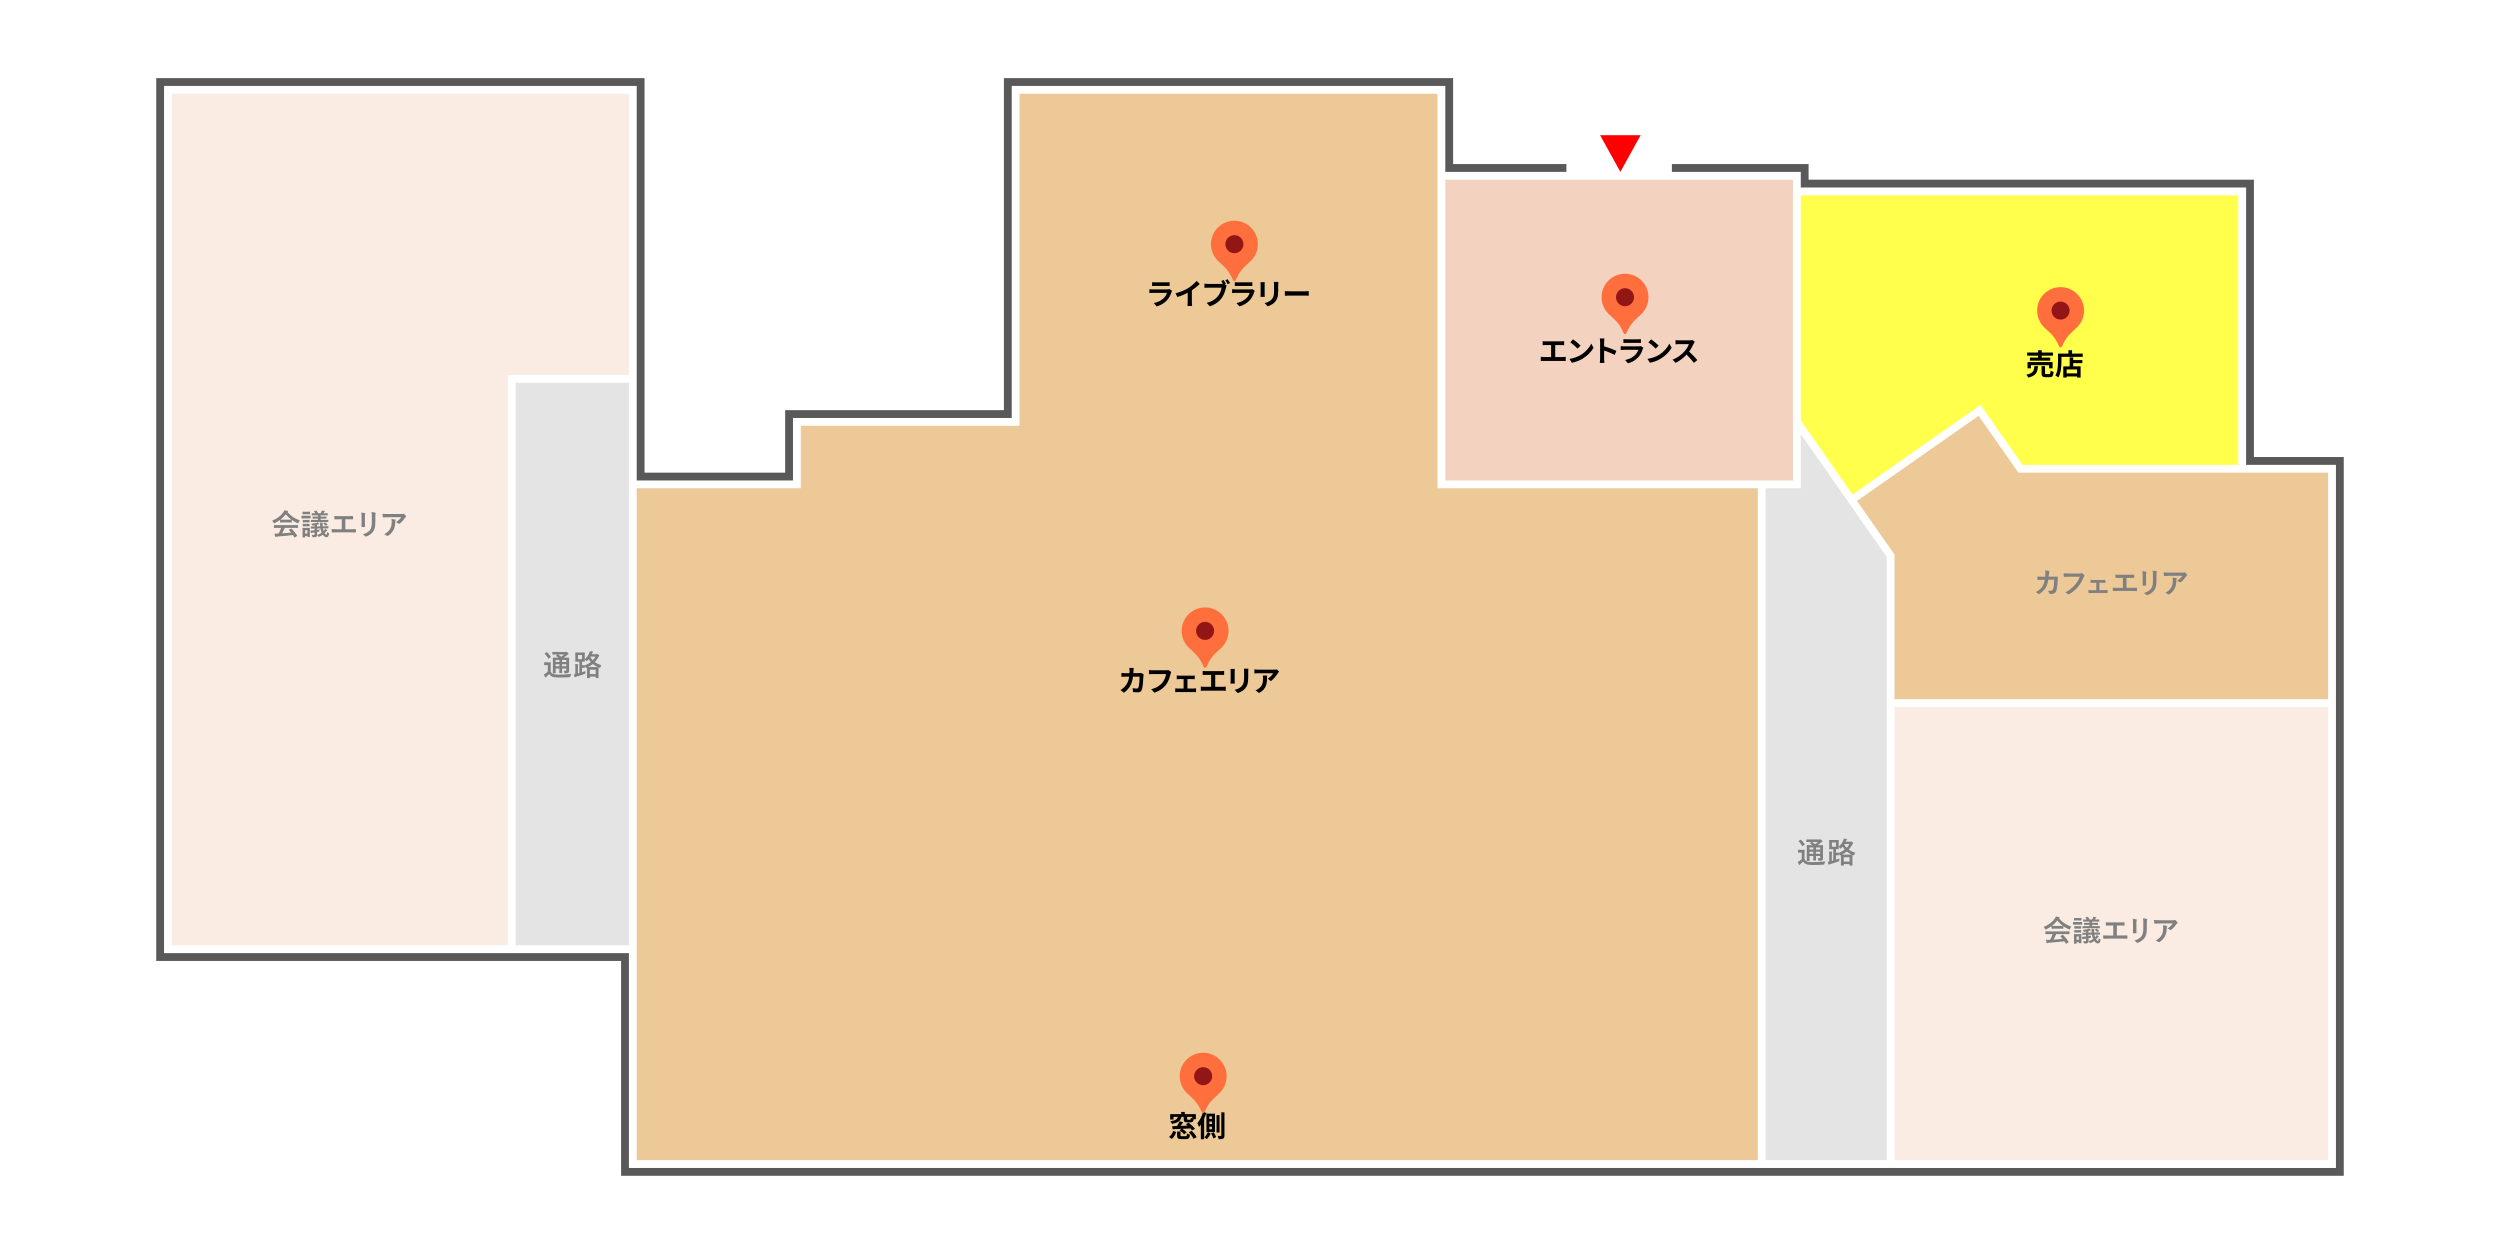 <?xml version="1.0" encoding="utf-8"?>
<svg xmlns="http://www.w3.org/2000/svg" xmlns:xlink="http://www.w3.org/1999/xlink" width="1280" height="642" viewBox="0 0 1280 642">

	<filter id="dropshadow">
		<feGaussianBlur in="SourceAlpha" stdDeviation="3"/>
		<feOffset dx="3" dy="3"/>
		<feComponentTransfer>
			<feFuncA slope="0.5" type="linear"/>
		</feComponentTransfer>
		<feMerge>
			<feMergeNode/>
			<feMergeNode in="SourceGraphic"/>
		</feMerge>
	</filter>

  <defs>
    <style>
      #shadow{filter:url(#dropshadow);}
      .cls-1, .cls-2 {
        fill: #e4b36a;
      }

      .cls-1, .cls-2, .cls-3, .cls-4, .cls-5, .cls-6, .cls-7, .cls-8, .cls-9, .cls-10, .cls-11, .cls-12 {
        stroke-width: 0px;
      }

      .cls-1, .cls-2, .cls-5, .cls-12 {
        opacity: .7;
      }

      .cls-1, .cls-4 {
        fill-rule: evenodd;
      }

      .cls-3 {
        fill: #931616;
      }

      .cls-4 {
        fill: #ff0;
      }

      .cls-4, .cls-11 {
        opacity: .702;
      }

      .cls-5 {
        fill: #eec1a4;
      }

      .cls-13 {
        fill: none;
        stroke: #595959;
        stroke-miterlimit: 8;
        stroke-width: 4px;
      }

      .cls-6 {
        fill: #000;
      }

      .cls-7 {
        fill: gray;
      }

      .cls-8 {
        fill: #ff6f3d;
      }

      .cls-9 {
        fill: red;
      }

      .cls-10 {
        fill: #fff;
      }

      .cls-11 {
        fill: #d9d9d9;
      }

      .cls-12 {
        fill: #f9e5d7;
      }
    </style>
    <symbol id="entrance" viewBox="0 0 18.765 20.741">
      <polygon class="cls-9" points="0 20.741 18.765 10.37 0 0 0 20.741"/>
    </symbol>
    <symbol id="point" viewBox="0 0 364 468">
      <g>
        <path class="cls-8" d="M182,0c100.516 0,182,81.484,182,182-0,50.258-20.371,95.758-53.307,128.693-34.648,35.084-77.642,59.795-113.206,139.744-5.138,11.551-6.779,17.562-15.487,17.562-8.708,0-10.349-6.011-15.487-17.562-35.564-79.949-78.558-104.661-113.206-139.744C20.371,277.758,0,232.258,0,182,0,81.484,81.484,0,182,0"/>
        <circle class="cls-3" cx="182" cy="182" r="70"/>
      </g>
    </symbol>
  </defs>
  <g id="backdrop">
    <rect class="cls-10" width="1280" height="642"/>
  </g>
  <g id="fill">
    <rect class="cls-12" x="970" y="362" width="222" height="232"/>
    <polygon class="cls-12" points="260 192 322 192 322 48 88 48 88 484 260 484 260 192"/>
    <polygon class="cls-2" points="522 48 736 48 736 250 900 250 900 594 326 594 326 250 410 250 410 218 522 218 522 48"/>
    <rect class="cls-5" x="740" y="92" width="178" height="154"/>
    <polygon class="cls-4" points="948.493 253.214 1014.023 207.329 1035.5 238 1146 238.006 1146 100 922 100 922 215.296 948.493 253.214"/>
    <polygon class="cls-1" points="970 358 1192 358 1192 242 1033.418 242 1013.041 212.899 950.785 256.49 970 283.932 970 358"/>
    <polygon class="cls-11" points="922 222.247 922 250 904 250 904 594 966 594 966 285.153 922 222.247"/>
    <rect class="cls-11" x="264" y="196" width="58" height="287.965"/>
  </g>
  <g id="line">
    <polyline class="cls-13" points="802 86 742 86 742 42 516 42 516 212 404 212 404 244 328 244 328 42 82 42 82 490 320 490 320 600 1198 600 1198 236 1152 236 1152 94 924 94 924 86 856 86"/>
  </g>
  <g id="text">
    <g>
      <path class="cls-6" d="M791.267,174.775h8.16c.45,0,.975-.045,1.41-.09v2.055c-.45-.029-.976-.06-1.41-.06h-3.165v6.12h3.975c.54,0,1.021-.061,1.41-.12v2.175c-.435-.061-1.064-.075-1.41-.075h-9.885c-.449,0-.975.015-1.47.075v-2.175c.465.074,1.005.12,1.47.12h3.811v-6.12h-2.896c-.404,0-1.05.03-1.425.06v-2.055c.391.045,1.005.09,1.425.09Z"/>
      <path class="cls-6" d="M809.267,181.78c2.565-1.515,4.515-3.81,5.46-5.835l1.17,2.115c-1.14,2.025-3.135,4.095-5.55,5.55-1.515.915-3.45,1.755-5.564,2.115l-1.261-1.98c2.34-.33,4.29-1.095,5.745-1.965ZM809.267,176.936l-1.53,1.56c-.779-.84-2.654-2.475-3.749-3.239l1.409-1.5c1.051.705,3,2.265,3.87,3.18Z"/>
      <path class="cls-6" d="M819.258,175.091c0-.525-.045-1.275-.15-1.8h2.341c-.061.524-.136,1.185-.136,1.8v2.22c2.01.585,4.89,1.65,6.271,2.325l-.855,2.069c-1.545-.81-3.795-1.68-5.415-2.234v4.245c0,.435.075,1.484.136,2.1h-2.341c.091-.601.15-1.5.15-2.1v-8.625Z"/>
      <path class="cls-6" d="M841.112,178.631c-.45,1.455-1.095,2.909-2.22,4.154-1.516,1.68-3.436,2.7-5.355,3.24l-1.484-1.695c2.25-.465,4.05-1.455,5.189-2.625.81-.824,1.275-1.755,1.545-2.595h-7.244c-.36,0-1.11.016-1.74.075v-1.95c.63.045,1.274.09,1.74.09h7.424c.48,0,.886-.06,1.096-.149l1.335.825c-.105.194-.226.465-.285.63ZM832.742,173.726h5.775c.465,0,1.199-.015,1.619-.075v1.936c-.404-.03-1.109-.045-1.649-.045h-5.745c-.479,0-1.125.015-1.56.045v-1.936c.42.061,1.05.075,1.56.075Z"/>
      <path class="cls-6" d="M849.242,181.78c2.565-1.515,4.515-3.81,5.46-5.835l1.17,2.115c-1.14,2.025-3.135,4.095-5.55,5.55-1.515.915-3.45,1.755-5.564,2.115l-1.261-1.98c2.34-.33,4.29-1.095,5.745-1.965ZM849.242,176.936l-1.53,1.56c-.779-.84-2.654-2.475-3.749-3.239l1.409-1.5c1.051.705,3,2.265,3.87,3.18Z"/>
      <path class="cls-6" d="M867.183,175.916c-.51,1.17-1.35,2.774-2.355,4.124,1.485,1.29,3.301,3.21,4.186,4.29l-1.71,1.485c-.976-1.351-2.37-2.88-3.78-4.245-1.59,1.68-3.585,3.24-5.64,4.215l-1.545-1.62c2.415-.899,4.74-2.729,6.149-4.305.99-1.125,1.905-2.609,2.235-3.675h-5.085c-.63,0-1.455.09-1.77.105v-2.13c.404.06,1.319.104,1.77.104h5.295c.645,0,1.245-.09,1.545-.195l1.229.915c-.119.165-.39.63-.524.931Z"/>
    </g>
    <g>
      <path class="cls-6" d="M1043.465,187.455c-.24,3.015-.9,4.92-4.995,5.895-.165-.465-.614-1.17-.975-1.545,3.555-.689,3.93-2.04,4.11-4.35h1.859ZM1043.51,182.115h-5.609v-1.62h5.609v-1.185h1.845v1.185h5.76v1.62h-5.76v.976h4.38v1.56h-10.41v-1.56h4.186v-.976ZM1049.119,188.58v-1.59h-9.299v1.59h-1.726v-3.194h12.825v3.194h-1.801ZM1049.209,191.52c.496,0,.586-.255.646-1.784.36.285,1.125.555,1.604.675-.194,2.16-.66,2.715-2.069,2.715h-1.935c-1.74,0-2.176-.51-2.176-2.115v-3.555h1.801v3.54c0,.465.09.524.629.524h1.5Z"/>
      <path class="cls-6" d="M1066.354,181.035v1.695h-10.874v2.085c0,2.415-.226,6.119-1.576,8.46-.33-.301-1.125-.811-1.545-1.006,1.23-2.145,1.336-5.294,1.336-7.454v-3.78h5.34v-1.725h1.859v1.725h5.46ZM1061.479,184.365h4.68v1.575h-4.68v1.635h3.795v5.715h-1.83v-.54h-5.325v.555h-1.739v-5.729h3.284v-4.62h1.815v1.41ZM1063.444,189.15h-5.325v2.04h5.325v-2.04Z"/>
    </g>
    <g>
      <path class="cls-7" d="M143.377,266.2c-.84.615-1.755,1.155-2.715,1.62-.18.09-.285.135-.36.135-.104,0-.149-.104-.27-.375-.18-.375-.39-.704-.675-.989,2.609-1.035,4.56-2.625,5.76-4.365.255-.375.39-.63.524-.975.585.075,1.141.18,1.62.314.181.045.271.105.271.21,0,.091-.03.181-.15.24-.09.045-.149.09-.21.135,1.695,2.07,3.72,3.375,6.345,4.29-.285.36-.479.72-.645,1.125-.105.271-.15.375-.255.375-.075,0-.181-.045-.346-.12-1.02-.45-1.995-.975-2.864-1.59v1.11c0,.149-.016.165-.165.165-.09,0-.495-.03-1.695-.03h-2.31c-1.2,0-1.605.03-1.695.03-.149,0-.165-.016-.165-.165v-1.141ZM142.417,270.266c-1.41,0-1.89.029-1.979.029-.165,0-.181-.015-.181-.164v-1.125c0-.15.016-.165.181-.165.09,0,.569.029,1.979.029h7.995c1.409,0,1.89-.029,1.979-.029.165,0,.18.015.18.165v1.125c0,.149-.015.164-.18.164-.09,0-.57-.029-1.979-.029h-4.635c-.375.93-.825,1.875-1.335,2.819,1.56-.09,3.194-.225,4.619-.375-.345-.42-.689-.84-1.095-1.274-.104-.12-.09-.181.09-.271l.96-.495c.165-.09.21-.074.315.03,1.02,1.065,1.875,2.146,2.79,3.48.074.119.074.18-.075.284l-1.035.676c-.09.06-.135.09-.18.09s-.075-.03-.12-.105c-.255-.42-.51-.81-.75-1.17-2.49.315-5.55.57-8.1.766-.24.015-.436.074-.54.135-.075.06-.15.09-.255.09-.105,0-.18-.075-.21-.21-.135-.495-.226-1.021-.315-1.545.556.045,1.05.03,1.635,0,.15,0,.315-.016.48-.016.54-1.02.975-1.979,1.32-2.909h-1.561ZM147.547,266.081c1.005,0,1.455-.016,1.62-.03-1.08-.78-2.025-1.695-2.835-2.745-.795,1.05-1.71,1.965-2.745,2.745.135.015.555.03,1.65.03h2.31Z"/>
      <path class="cls-7" d="M157.28,264.07c1.14,0,1.515-.029,1.604-.029.15,0,.165.015.165.165v1.064c0,.165-.015.18-.165.18-.09,0-.465-.029-1.604-.029h-1.14c-1.155,0-1.516.029-1.605.029-.149,0-.165-.015-.165-.18v-1.064c0-.15.016-.165.165-.165.09,0,.45.029,1.605.029h1.14ZM158.66,272.59c0,1.74.03,2.07.03,2.16,0,.15-.016.165-.165.165h-1.005c-.15,0-.165-.015-.165-.165v-.33h-1.11v.601c0,.149-.015.165-.165.165h-1.02c-.165,0-.18-.016-.18-.165,0-.09.029-.436.029-2.25v-.96c0-.945-.029-1.32-.029-1.41,0-.15.015-.165.18-.165.09,0,.405.03,1.365.03h.72c.96,0,1.274-.03,1.38-.03.149,0,.165.015.165.165,0,.09-.03.45-.03,1.155v1.034ZM157.205,262.016c.96,0,1.26-.03,1.351-.03.165,0,.18.016.18.165v.99c0,.15-.015.165-.18.165-.091,0-.391-.03-1.351-.03h-.779c-.976,0-1.275.03-1.365.03-.15,0-.165-.015-.165-.165v-.99c0-.149.015-.165.165-.165.09,0,.39.03,1.365.03h.779ZM157.085,266.2c.9,0,1.17-.029,1.261-.029.164,0,.18.015.18.165v.975c0,.15-.016.165-.18.165-.091,0-.36-.03-1.261-.03h-.6c-.915,0-1.185.03-1.275.03-.149,0-.165-.015-.165-.165v-.975c0-.15.016-.165.165-.165.091,0,.36.029,1.275.029h.6ZM157.085,268.226c.9,0,1.17-.03,1.261-.03.164,0,.18.016.18.165v.96c0,.15-.016.165-.18.165-.091,0-.36-.03-1.261-.03h-.6c-.915,0-1.185.03-1.275.03-.149,0-.165-.015-.165-.165v-.96c0-.149.016-.165.165-.165.091,0,.36.03,1.275.03h.6ZM156.245,271.511v1.664h1.11v-1.664h-1.11ZM165.335,270.551c.075.494.195.93.345,1.335.136-.136.255-.285.36-.42.149-.195.3-.45.45-.75.314.149.63.329.885.51.135.09.18.149.18.24,0,.104-.06.149-.18.21-.105.045-.24.239-.45.465-.225.27-.45.54-.72.81.359.6.645.795.854.795s.36-.345.48-1.35c.135.12.42.314.585.405.359.194.39.21.314.659-.194,1.17-.6,1.575-1.274,1.575-.72,0-1.335-.39-1.92-1.26-.495.359-1.05.689-1.71.975-.18.075-.271.12-.36.12-.104,0-.165-.104-.314-.36-.15-.255-.33-.465-.495-.63.915-.255,1.694-.659,2.31-1.109-.285-.646-.495-1.351-.615-2.205l-1.755.03v.689l1.306-.255c-.045.165-.075.51-.105.825-.015.27-.015.3-.255.345l-.945.18c.016.421.045.811.045,1.2,0,.75-.104,1.05-.404,1.23-.3.18-.63.255-1.516.27q-.465.015-.555-.45c-.06-.27-.18-.6-.285-.795.301.045.63.075.96.075.42,0,.511-.12.511-.51v-.795l-.96.135c-.301.045-.466.09-.54.135-.075.045-.15.09-.21.09-.075,0-.136-.045-.165-.21-.075-.329-.15-.765-.195-1.095.45,0,.825-.03,1.155-.075.3-.029.6-.06.915-.104v-.87c-1.155.015-1.591.045-1.74.045-.135,0-.15-.015-.15-.165l-.015-.795c0-.149.015-.149.165-.149.135,0,.6.015,1.74,0v-.615l-.915.135q-.315.045-.405-.225c-.09-.271-.225-.57-.33-.721,1.155-.119,1.935-.27,2.715-.479.255-.075.42-.135.585-.24.255.18.54.465.72.66.061.06.091.12.091.195,0,.09-.091.135-.211.149-.135.016-.284.045-.449.09-.181.061-.36.12-.556.165v.855l1.62-.016-.045-.989c-.015-.346-.045-.675-.12-.99.436,0,.915.045,1.215.09.21.03.33.075.33.195,0,.09-.045.165-.075.255-.06.15-.045.375-.045.705,0,.255.016.495.03.72l.765-.015c1.365-.03,1.891-.061,2.04-.061.15,0,.15.016.15.165l.015.795c0,.136-.015.15-.149.15-.15,0-.69,0-2.056.015l-.645.016ZM161.375,267.251c-1.439,0-1.95.029-2.04.029-.135,0-.149-.015-.149-.165v-.795c0-.149.015-.165.149-.165.09,0,.601.03,2.04.03h1.396v-.675h-.69c-1.335,0-1.77.03-1.86.03-.164,0-.18-.016-.18-.165v-.75c0-.136.016-.15.18-.15.091,0,.525.03,1.86.03h.69v-.66h-1.021c-1.41,0-1.89.03-1.995.03-.149,0-.165-.016-.165-.165v-.78c0-.15.016-.165.165-.165.09,0,.525.03,1.65.03-.15-.285-.33-.601-.57-.93-.09-.136-.045-.165.15-.226l.81-.21c.181-.045.21-.045.3.075.271.375.556.825.766,1.29h1.26c.18-.271.33-.525.465-.795.12-.226.18-.405.24-.646.465.075.885.15,1.305.255.135.045.21.091.21.165,0,.105-.045.15-.135.21-.075.045-.18.15-.255.271-.135.18-.24.359-.375.54h.075c1.409,0,1.904-.03,1.994-.03.15,0,.165.015.165.165v.78c0,.149-.015.165-.165.165-.09,0-.585-.03-1.994-.03h-1.5v.66h1.005c1.335,0,1.77-.03,1.859-.03.15,0,.165.015.165.15v.75c0,.149-.015.165-.165.165-.09,0-.524-.03-1.859-.03h-1.005v.675h1.784c1.44,0,1.95-.03,2.04-.03.15,0,.15.016.15.165v.795c0,.15,0,.165-.15.165-.09,0-.6-.029-2.04-.029h-4.56ZM166.22,267.535c.15-.074.181-.104.315-.015.375.24.75.555,1.109.96.105.105.105.15-.045.255l-.63.436c-.075.06-.12.09-.165.09-.03,0-.06-.03-.12-.105-.314-.39-.689-.75-1.034-1.02-.136-.09-.12-.15.029-.24l.54-.36Z"/>
      <path class="cls-7" d="M176.815,270.971h2.145c1.005,0,2.01-.03,3.03-.061.165-.015.239.061.239.24.016.39.016.81,0,1.2,0,.194-.045.27-.225.27-.72-.03-2.055-.06-3.03-.06h-6.029c-.615,0-1.59.045-2.76.06-.24.016-.271-.045-.315-.3-.06-.33-.104-.87-.104-1.41,1.08.061,2.22.075,3.18.075h2.04v-5.13h-1.17c-1.08,0-1.71.03-2.325.061-.18.015-.21-.091-.255-.315-.06-.3-.12-.885-.12-1.395.75.074,1.351.06,2.595.06h4.245c.915,0,1.74,0,2.625-.045.15-.015.195.075.195.24.015.375.015.795,0,1.17-.016.194-.045.285-.21.285-1.006-.046-1.74-.061-2.58-.061h-1.17v5.115Z"/>
      <path class="cls-7" d="M185.111,264.61c0-1.035-.045-1.604-.165-2.189.63.075,1.425.165,1.859.314.181.045.256.136.256.24,0,.075-.03.15-.061.226-.135.284-.165.659-.165,1.425v3.029c0,.78.03,1.365.045,1.891,0,.225-.09.3-.33.3h-1.199c-.21,0-.301-.075-.285-.255,0-.525.045-1.396.045-2.04v-2.94ZM192.176,267.415c0,2.221-.33,3.705-1.215,4.891-.735.975-2.04,1.89-3.3,2.354-.12.045-.225.075-.315.075-.119,0-.225-.045-.359-.18-.36-.36-.75-.646-1.275-.915,1.605-.495,2.865-1.2,3.66-2.19.689-.854,1.005-2.1,1.005-4.005v-2.835c0-1.29-.03-1.77-.165-2.444.72.06,1.44.165,1.95.33.149.045.21.135.21.255,0,.075-.016.165-.061.239-.135.315-.135.705-.135,1.636v2.789Z"/>
      <path class="cls-7" d="M198.968,264.806c-.855,0-1.771.06-2.655.12-.18.015-.24-.09-.27-.226-.12-.42-.21-1.17-.271-1.619,1.021.074,1.845.104,3.045.104h6.435c.63,0,.886-.03,1.035-.09.075-.03.21-.105.285-.105.12,0,.24.091.345.211.33.284.615.6.9.944.075.09.12.18.12.271,0,.119-.075.225-.21.314-.165.12-.285.271-.405.436-.705,1.064-1.635,2.1-2.64,2.895-.091.09-.195.135-.315.135s-.255-.06-.36-.149c-.375-.301-.75-.466-1.244-.615,1.199-.9,1.935-1.545,2.685-2.625h-6.479ZM199.808,270.655c.57-1.064.734-2.085.734-3.54,0-.555-.029-.899-.149-1.409.734.074,1.515.18,1.935.284.195.045.255.15.255.285,0,.09-.029.18-.074.271-.105.21-.12.359-.136.614-.045,1.455-.194,2.79-.885,4.125-.585,1.125-1.484,2.19-2.729,2.985-.136.09-.271.149-.42.149-.105,0-.21-.045-.301-.135-.359-.314-.795-.555-1.364-.765,1.635-.855,2.489-1.665,3.135-2.865Z"/>
    </g>
    <g>
      <path class="cls-7" d="M281.93,343.855c.315.615.646.975,1.275,1.245.51.21,1.515.314,2.819.314,1.92,0,4.275-.104,6.51-.375-.21.3-.345.766-.404,1.186q-.075.479-.556.495c-1.92.119-3.749.164-5.324.164-1.53,0-2.985-.149-3.525-.42-.675-.33-1.154-.734-1.515-1.364-.465.449-.96.899-1.425,1.335-.165.149-.24.225-.3.3-.061.104-.12.149-.21.149-.061,0-.15-.074-.21-.194-.21-.391-.405-.87-.615-1.41.375-.18.585-.3.87-.479.405-.256.78-.57,1.155-.931v-3.345h-.631c-.779,0-.975.03-1.05.03-.165,0-.18-.016-.18-.181v-1.14c0-.149.015-.165.18-.165.075,0,.271.03,1.05.03h.87c.78,0,1.005-.03,1.08-.03.15,0,.165.016.165.165,0,.09-.03.51-.03,1.425v3.195ZM279.8,333.971c.075-.045.136-.075.181-.075s.09.03.149.09c.69.63,1.306,1.365,1.845,2.205.091.135.091.165-.09.3l-.84.646c-.09.06-.149.104-.194.104-.046,0-.075-.045-.12-.119-.54-.915-1.155-1.71-1.8-2.341-.12-.104-.105-.149.06-.255l.81-.555ZM291.364,341.096c0,.915.03,1.62.03,2.13,0,.569-.075.915-.375,1.185-.24.195-.569.345-1.529.36-.45,0-.436,0-.511-.345-.09-.45-.194-.811-.39-1.035.36.029.689.045.945.045.3,0,.404-.105.404-.436v-.72h-2.159v.405c0,1.14.029,1.649.029,1.74,0,.164-.015.18-.149.18h-1.11c-.15,0-.165-.016-.165-.18,0-.091.03-.601.03-1.74v-.405h-1.95v.57c0,1.14.03,1.68.03,1.77,0,.15-.016.165-.165.165h-1.095c-.165,0-.181-.015-.181-.165,0-.104.03-.6.03-1.755v-4.215c0-1.17-.03-1.68-.03-1.785,0-.149.016-.165.181-.165.074,0,.585.03,1.994.03h.811c-.39-.314-.825-.585-1.29-.87-.06-.045-.09-.074-.09-.12,0-.045.045-.09.12-.149l.734-.495h-.555c-1.41,0-1.875.03-1.965.03-.15,0-.165-.016-.165-.15v-1.005c0-.165.015-.18.165-.18.09,0,.555.029,1.965.029h4.455c.194,0,.314-.015.39-.045.105-.045.15-.06.225-.06.12,0,.256.104.615.435.36.346.465.495.465.646,0,.135-.09.225-.255.285-.149.045-.3.135-.569.375-.525.449-1.021.84-1.636,1.274h.556c1.425,0,1.92-.03,2.024-.03.15,0,.165.016.165.165,0,.091-.03.705-.03,1.92v2.311ZM286.415,338.95v-1.064h-1.95v1.064h1.95ZM286.415,341.141v-1.065h-1.95v1.065h1.95ZM285.8,335.096c.525.345,1.021.735,1.515,1.185.525-.359.99-.72,1.5-1.185h-3.015ZM287.78,337.886v1.064h2.159v-1.064h-2.159ZM289.939,341.141v-1.065h-2.159v1.065h2.159Z"/>
      <path class="cls-7" d="M305.299,334.931c.21,0,.33-.03.391-.06.075-.03.104-.045.18-.045.135,0,.226.045.555.359.315.315.405.465.405.585,0,.135-.045.195-.149.271-.136.09-.165.165-.346.465-.54.915-1.109,1.739-1.785,2.475.945.69,2.07,1.245,3.346,1.59-.195.271-.36.57-.45.915-.09.315-.12.42-.255.42-.075,0-.181-.03-.346-.09l-.375-.135c0,.104-.029.51-.029,1.484v1.335c0,2.056.029,2.431.029,2.505,0,.15-.015.165-.18.165h-1.125c-.165,0-.18-.015-.18-.165v-.585h-2.985v.601c0,.149-.015.165-.18.165h-1.125c-.149,0-.165-.016-.165-.165,0-.09.03-.465.03-2.521v-1.154c0-.886-.015-1.335-.03-1.53l-.135.06c-.165.075-.255.105-.33.105-.12,0-.165-.105-.27-.39-.105-.226-.24-.436-.391-.63v.795c0,.149-.015.165-.165.165-.09,0-.375-.03-1.035-.03h-.194v2.279c.569-.18,1.154-.39,1.739-.614-.029.3-.015.569,0,.84q.03.495-.42.66c-1.289.465-2.76.944-4.124,1.319-.24.075-.436.165-.525.226-.075.06-.15.12-.255.12-.105,0-.165-.061-.225-.181-.181-.435-.33-.899-.45-1.305.285-.015.555-.061.825-.12v-3.734c0-.66-.016-.99-.075-1.41.465.015.915.06,1.319.104.15.016.21.061.21.15,0,.104-.045.18-.074.27-.046.12-.075.346-.075.9v3.39c.255-.075.495-.149.75-.21v-5.819h-.48c-1.005,0-1.35.029-1.455.029-.149,0-.165-.015-.165-.18,0-.09.03-.45.03-1.29v-1.8c0-.84-.03-1.2-.03-1.305,0-.15.016-.165.165-.165.105,0,.45.03,1.455.03h1.65c1.005,0,1.35-.03,1.439-.03.165,0,.181.015.181.165,0,.09-.03.465-.03,1.305v1.965c1.229-1.035,1.89-2.13,2.34-3.165.165-.375.255-.705.314-.989.57.074,1.006.165,1.426.27.149.045.194.105.194.195,0,.075-.06.165-.149.239-.12.091-.195.165-.301.421-.074.164-.135.329-.21.479h2.295ZM298.01,335.351h-2.07v2.16h2.07v-2.16ZM298.204,340.586c.66,0,.945-.03,1.035-.03.135,0,.165.015.165.149,1.215-.449,2.25-1.034,3.105-1.725-.391-.435-.75-.945-1.08-1.5-.24.285-.48.57-.75.825-.165.149-.255.21-.33.21s-.15-.09-.285-.285c-.195-.27-.45-.51-.675-.689,0,.675.03.989.03,1.064,0,.165-.016.18-.181.18-.09,0-.404-.015-1.229-.029v1.83h.194ZM304.624,341.546c.84,0,1.275-.016,1.485-.016-.945-.405-1.8-.915-2.58-1.56-.689.569-1.485,1.095-2.415,1.56.255.016.646.016,1.245.016h2.265ZM301.999,345.13h2.985v-2.22h-2.985v2.22ZM302.239,336.341c.33.63.75,1.215,1.26,1.74.57-.586,1.021-1.23,1.38-1.905h-2.534l-.105.165Z"/>
    </g>
    <g>
      <path class="cls-7" d="M923.93,439.855c.315.615.646.975,1.275,1.245.51.21,1.515.314,2.819.314,1.92,0,4.275-.104,6.51-.375-.21.3-.345.766-.404,1.186q-.075.479-.556.495c-1.92.119-3.749.164-5.324.164-1.53,0-2.985-.149-3.525-.42-.675-.33-1.154-.734-1.515-1.364-.465.449-.96.899-1.425,1.335-.165.149-.24.225-.3.3-.061.104-.12.149-.21.149-.061,0-.15-.074-.21-.194-.21-.391-.405-.87-.615-1.41.375-.18.585-.3.87-.479.405-.256.78-.57,1.155-.931v-3.345h-.631c-.779,0-.975.03-1.05.03-.165,0-.18-.016-.18-.181v-1.14c0-.149.015-.165.18-.165.075,0,.271.03,1.05.03h.87c.78,0,1.005-.03,1.08-.03.15,0,.165.016.165.165,0,.09-.03.51-.03,1.425v3.195ZM921.8,429.971c.075-.045.136-.075.181-.075s.09.03.149.09c.69.63,1.306,1.365,1.845,2.205.091.135.091.165-.09.3l-.84.646c-.09.06-.149.104-.194.104-.046,0-.075-.045-.12-.119-.54-.915-1.155-1.71-1.8-2.341-.12-.104-.105-.149.06-.255l.81-.555ZM933.364,437.096c0,.915.03,1.62.03,2.13,0,.569-.075.915-.375,1.185-.24.195-.569.345-1.529.36-.45,0-.436,0-.511-.345-.09-.45-.194-.811-.39-1.035.36.029.689.045.945.045.3,0,.404-.105.404-.436v-.72h-2.159v.405c0,1.14.029,1.649.029,1.74,0,.164-.015.18-.149.18h-1.11c-.15,0-.165-.016-.165-.18,0-.091.03-.601.03-1.74v-.405h-1.95v.57c0,1.14.03,1.68.03,1.77,0,.15-.016.165-.165.165h-1.095c-.165,0-.181-.015-.181-.165,0-.104.03-.6.03-1.755v-4.215c0-1.17-.03-1.68-.03-1.785,0-.149.016-.165.181-.165.074,0,.585.03,1.994.03h.811c-.39-.314-.825-.585-1.29-.87-.06-.045-.09-.074-.09-.12,0-.045.045-.09.12-.149l.734-.495h-.555c-1.41,0-1.875.03-1.965.03-.15,0-.165-.016-.165-.15v-1.005c0-.165.015-.18.165-.18.09,0,.555.029,1.965.029h4.455c.194,0,.314-.015.39-.045.105-.045.15-.06.225-.06.12,0,.256.104.615.435.36.346.465.495.465.646,0,.135-.09.225-.255.285-.149.045-.3.135-.569.375-.525.449-1.021.84-1.636,1.274h.556c1.425,0,1.92-.03,2.024-.03.15,0,.165.016.165.165,0,.091-.03.705-.03,1.92v2.311ZM928.415,434.95v-1.064h-1.95v1.064h1.95ZM928.415,437.141v-1.065h-1.95v1.065h1.95ZM927.8,431.096c.525.345,1.021.735,1.515,1.185.525-.359.99-.72,1.5-1.185h-3.015ZM929.78,433.886v1.064h2.159v-1.064h-2.159ZM931.939,437.141v-1.065h-2.159v1.065h2.159Z"/>
      <path class="cls-7" d="M947.299,430.931c.21,0,.33-.03.391-.06.075-.03.104-.045.18-.045.135,0,.226.045.555.359.315.315.405.465.405.585,0,.135-.045.195-.149.271-.136.09-.165.165-.346.465-.54.915-1.109,1.739-1.785,2.475.945.69,2.07,1.245,3.346,1.59-.195.271-.36.57-.45.915-.09.315-.12.42-.255.42-.075,0-.181-.03-.346-.09l-.375-.135c0,.104-.029.51-.029,1.484v1.335c0,2.056.029,2.431.029,2.505,0,.15-.015.165-.18.165h-1.125c-.165,0-.18-.015-.18-.165v-.585h-2.985v.601c0,.149-.015.165-.18.165h-1.125c-.149,0-.165-.016-.165-.165,0-.09.03-.465.03-2.521v-1.154c0-.886-.015-1.335-.03-1.53l-.135.06c-.165.075-.255.105-.33.105-.12,0-.165-.105-.27-.39-.105-.226-.24-.436-.391-.63v.795c0,.149-.015.165-.165.165-.09,0-.375-.03-1.035-.03h-.194v2.279c.569-.18,1.154-.39,1.739-.614-.029.3-.015.569,0,.84q.03.495-.42.66c-1.289.465-2.76.944-4.124,1.319-.24.075-.436.165-.525.226-.075.06-.15.12-.255.12-.105,0-.165-.061-.225-.181-.181-.435-.33-.899-.45-1.305.285-.015.555-.061.825-.12v-3.734c0-.66-.016-.99-.075-1.41.465.015.915.06,1.319.104.15.016.21.061.21.15,0,.104-.045.18-.074.27-.046.12-.075.346-.075.9v3.39c.255-.075.495-.149.75-.21v-5.819h-.48c-1.005,0-1.35.029-1.455.029-.149,0-.165-.015-.165-.18,0-.09.03-.45.03-1.29v-1.8c0-.84-.03-1.2-.03-1.305,0-.15.016-.165.165-.165.105,0,.45.03,1.455.03h1.65c1.005,0,1.35-.03,1.439-.03.165,0,.181.015.181.165,0,.09-.03.465-.03,1.305v1.965c1.229-1.035,1.89-2.13,2.34-3.165.165-.375.255-.705.314-.989.57.074,1.006.165,1.426.27.149.045.194.105.194.195,0,.075-.06.165-.149.239-.12.091-.195.165-.301.421-.074.164-.135.329-.21.479h2.295ZM940.01,431.351h-2.07v2.16h2.07v-2.16ZM940.204,436.586c.66,0,.945-.03,1.035-.03.135,0,.165.015.165.149,1.215-.449,2.25-1.034,3.105-1.725-.391-.435-.75-.945-1.08-1.5-.24.285-.48.57-.75.825-.165.149-.255.21-.33.21s-.15-.09-.285-.285c-.195-.27-.45-.51-.675-.689,0,.675.03.989.03,1.064,0,.165-.016.18-.181.18-.09,0-.404-.015-1.229-.029v1.83h.194ZM946.624,437.546c.84,0,1.275-.016,1.485-.016-.945-.405-1.8-.915-2.58-1.56-.689.569-1.485,1.095-2.415,1.56.255.016.646.016,1.245.016h2.265ZM943.999,441.13h2.985v-2.22h-2.985v2.22ZM944.239,432.341c.33.63.75,1.215,1.26,1.74.57-.586,1.021-1.23,1.38-1.905h-2.534l-.105.165Z"/>
    </g>
    <g>
      <path class="cls-6" d="M599.804,149.475c-.45,1.455-1.095,2.91-2.22,4.155-1.515,1.68-3.435,2.7-5.354,3.24l-1.485-1.695c2.25-.465,4.05-1.455,5.189-2.625.811-.825,1.275-1.755,1.545-2.595h-7.244c-.36,0-1.11.015-1.74.075v-1.95c.63.045,1.275.09,1.74.09h7.425c.479,0,.885-.06,1.095-.149l1.335.824c-.105.195-.226.465-.285.63ZM591.435,144.57h5.774c.465,0,1.2-.015,1.62-.075v1.935c-.405-.029-1.11-.045-1.65-.045h-5.744c-.48,0-1.125.016-1.561.045v-1.935c.42.061,1.05.075,1.561.075Z"/>
      <path class="cls-6" d="M608.415,147.48c1.545-.96,3.255-2.46,4.23-3.646l1.619,1.545c-1.14,1.125-2.579,2.295-4.034,3.255v6.06c0,.66.03,1.591.135,1.966h-2.37c.061-.36.105-1.306.105-1.966v-4.8c-1.545.811-3.45,1.62-5.295,2.16l-.945-1.89c2.686-.69,4.89-1.665,6.555-2.685Z"/>
      <path class="cls-6" d="M627.654,145.335l-.555.226.96.63c-.149.285-.255.72-.33,1.035-.359,1.47-1.005,3.794-2.265,5.459-1.35,1.8-3.345,3.285-6.029,4.155l-1.636-1.8c2.97-.69,4.665-1.995,5.88-3.525.99-1.245,1.561-2.939,1.755-4.229h-6.975c-.689,0-1.395.03-1.785.06v-2.114c.436.06,1.29.12,1.785.12h6.945c.18,0,.435,0,.704-.03-.255-.495-.555-1.021-.84-1.455l1.23-.51c.39.569.885,1.439,1.154,1.979ZM629.8,144.96l-1.245.54c-.33-.615-.795-1.47-1.2-2.024l1.245-.495c.375.54.915,1.455,1.2,1.979Z"/>
      <path class="cls-6" d="M642.157,149.475c-.45,1.455-1.095,2.91-2.22,4.155-1.515,1.68-3.435,2.7-5.354,3.24l-1.485-1.695c2.25-.465,4.05-1.455,5.189-2.625.811-.825,1.275-1.755,1.545-2.595h-7.244c-.36,0-1.11.015-1.74.075v-1.95c.63.045,1.275.09,1.74.09h7.425c.479,0,.885-.06,1.095-.149l1.335.824c-.105.195-.226.465-.285.63ZM633.788,144.57h5.774c.465,0,1.2-.015,1.62-.075v1.935c-.405-.029-1.11-.045-1.65-.045h-5.744c-.48,0-1.125.016-1.561.045v-1.935c.42.061,1.05.075,1.561.075Z"/>
      <path class="cls-6" d="M647.497,145.635v5.07c0,.375.015.96.045,1.305h-2.175c.015-.285.075-.87.075-1.319v-5.056c0-.284-.016-.81-.061-1.154h2.16c-.03.345-.045.675-.045,1.154ZM654.441,145.86v2.97c0,3.225-.63,4.62-1.74,5.85-.989,1.08-2.55,1.815-3.645,2.16l-1.56-1.65c1.484-.345,2.699-.915,3.6-1.89,1.035-1.125,1.229-2.25,1.229-4.59v-2.85c0-.601-.029-1.08-.09-1.5h2.266c-.03.42-.061.899-.061,1.5Z"/>
      <path class="cls-6" d="M660.267,149.146h8.055c.705,0,1.365-.061,1.755-.091v2.355c-.36-.016-1.125-.075-1.755-.075h-8.055c-.855,0-1.86.03-2.415.075v-2.355c.54.045,1.635.091,2.415.091Z"/>
    </g>
    <g>
      <path class="cls-7" d="M1047.121,295.271c.061-.735.091-1.216.105-2.025,0-.39-.015-.705-.105-1.185.795.074,1.471.18,1.95.314.195.061.255.181.255.315,0,.09-.029.194-.075.285-.135.225-.165.375-.194.705-.045.479-.061.84-.135,1.574h2.279c.69,0,1.396-.029,2.085-.029.24,0,.315.045.315.21,0,.194-.03.795-.061,1.59-.06,1.845-.27,3.93-.555,4.935-.3,1.155-.81,1.785-1.77,2.024-.346.091-.886.165-1.516.165-.18,0-.3-.104-.359-.3-.195-.555-.436-.96-.87-1.365,1.109.046,1.665-.015,2.04-.135.404-.135.6-.375.779-1.05.271-1.14.405-2.415.45-4.5h-3.029c-.301,1.815-.705,3.165-1.335,4.155-.69,1.125-1.801,2.25-3.181,3.09-.12.075-.239.12-.345.12-.09,0-.195-.045-.285-.15-.3-.33-.75-.645-1.26-.87,1.725-.87,2.715-1.814,3.525-3.06.465-.75.84-1.77,1.079-3.24h-1.35c-.735,0-1.455.03-2.16.075-.149.015-.21-.075-.225-.255-.061-.36-.09-.9-.12-1.455.945.061,1.62.061,2.49.061h1.574Z"/>
      <path class="cls-7" d="M1059.405,295.271c-.976,0-1.83.045-2.475.074-.195.016-.256-.09-.285-.3-.045-.3-.105-1.08-.136-1.515.676.075,1.471.104,2.88.104h5.355c.45,0,.614-.029.825-.149.074-.045.149-.061.225-.061.09,0,.18.03.285.075.404.255.81.63,1.095.99.075.09.104.165.104.255,0,.135-.074.255-.21.375-.135.135-.21.285-.345.585-.734,1.77-1.649,3.42-2.91,4.875-1.289,1.47-2.744,2.715-4.26,3.569-.135.091-.27.136-.404.136-.12,0-.255-.045-.375-.165-.346-.33-.84-.601-1.396-.825,2.19-1.11,3.525-2.146,4.905-3.75,1.17-1.335,1.935-2.61,2.535-4.274h-5.415Z"/>
      <path class="cls-7" d="M1074.906,302.17h1.59c.765,0,1.604-.015,2.415-.061.135,0,.194.091.21.285.015.315.015.646,0,.96-.016.195-.075.285-.255.271-.78,0-1.665-.03-2.355-.03h-4.71c-.899,0-1.574.03-2.205.06-.18,0-.255-.09-.284-.314-.045-.24-.075-.6-.075-1.215.87.06,1.604.06,2.564.06h1.5v-3.795h-.825c-.614,0-1.154,0-1.845.016-.135.015-.21-.075-.24-.3-.045-.256-.06-.66-.09-1.2.646.06,1.44.06,2.085.06h3.33c.675,0,1.365-.03,2.025-.03.18-.015.225.075.239.256.016.3.016.63,0,.93-.015.24-.074.3-.3.285-.585,0-1.335-.03-1.95-.03h-.824v3.795Z"/>
      <path class="cls-7" d="M1088.751,300.97h2.145c1.005,0,2.01-.03,3.03-.06.165-.016.239.06.239.239.016.391.016.811,0,1.2,0,.195-.045.271-.225.271-.72-.03-2.055-.061-3.03-.061h-6.029c-.615,0-1.59.045-2.76.061-.24.015-.271-.045-.315-.3-.06-.33-.104-.87-.104-1.41,1.08.06,2.22.075,3.18.075h2.04v-5.13h-1.17c-1.08,0-1.71.029-2.325.06-.18.015-.21-.09-.255-.314-.06-.301-.12-.886-.12-1.396.75.075,1.351.061,2.595.061h4.245c.915,0,1.74,0,2.625-.046.15-.015.195.075.195.24.015.375.015.795,0,1.17-.016.195-.045.285-.21.285-1.005-.045-1.74-.06-2.58-.06h-1.17v5.114Z"/>
      <path class="cls-7" d="M1097.048,294.61c0-1.035-.045-1.605-.165-2.19.63.075,1.425.165,1.859.315.181.045.256.135.256.24,0,.074-.03.149-.061.225-.135.285-.165.66-.165,1.425v3.03c0,.779.03,1.364.045,1.89,0,.225-.09.3-.33.3h-1.199c-.21,0-.301-.075-.285-.255,0-.524.045-1.395.045-2.04v-2.939ZM1104.112,297.415c0,2.22-.33,3.705-1.215,4.89-.735.976-2.04,1.89-3.3,2.355-.12.045-.225.074-.315.074-.119,0-.225-.045-.359-.18-.36-.36-.75-.645-1.275-.915,1.605-.495,2.865-1.2,3.66-2.189.689-.855,1.005-2.101,1.005-4.005v-2.835c0-1.29-.03-1.771-.165-2.445.72.061,1.44.165,1.95.33.149.045.21.135.21.255,0,.075-.016.165-.061.24-.135.315-.135.705-.135,1.635v2.79Z"/>
      <path class="cls-7" d="M1110.903,294.805c-.855,0-1.771.061-2.655.12-.18.016-.24-.09-.27-.225-.12-.42-.21-1.17-.271-1.62,1.021.075,1.845.105,3.045.105h6.435c.63,0,.885-.03,1.035-.091.075-.029.21-.104.285-.104.12,0,.24.09.345.21.33.285.615.6.9.945.075.09.12.18.12.27,0,.12-.075.226-.21.315-.165.12-.285.27-.405.435-.705,1.065-1.635,2.1-2.64,2.895-.091.091-.195.136-.315.136s-.255-.061-.36-.15c-.375-.3-.749-.465-1.244-.615,1.199-.899,1.935-1.545,2.685-2.625h-6.479ZM1111.743,300.655c.569-1.065.734-2.085.734-3.54,0-.555-.029-.9-.149-1.41.734.075,1.515.18,1.935.285.195.045.255.149.255.285,0,.09-.029.18-.074.27-.105.21-.12.36-.136.615-.045,1.455-.194,2.79-.885,4.125-.585,1.125-1.484,2.189-2.729,2.984-.136.09-.271.15-.42.15-.105,0-.21-.045-.301-.135-.359-.315-.795-.556-1.364-.766,1.635-.854,2.489-1.665,3.135-2.864Z"/>
    </g>
    <g>
      <path class="cls-7" d="M1050.377,474.2c-.84.615-1.755,1.155-2.715,1.62-.18.09-.285.135-.359.135-.105,0-.15-.105-.271-.375-.18-.375-.39-.705-.675-.99,2.609-1.035,4.56-2.625,5.76-4.364.255-.375.39-.63.524-.976.585.075,1.141.181,1.62.315.181.045.271.104.271.21,0,.09-.03.18-.15.24-.09.045-.149.09-.21.135,1.695,2.069,3.72,3.375,6.345,4.29-.285.359-.479.72-.645,1.125-.105.27-.15.375-.255.375-.075,0-.181-.046-.346-.12-1.02-.45-1.995-.976-2.864-1.59v1.109c0,.15-.016.165-.165.165-.09,0-.495-.03-1.695-.03h-2.31c-1.2,0-1.605.03-1.695.03-.149,0-.165-.015-.165-.165v-1.14ZM1049.417,478.265c-1.41,0-1.89.03-1.979.03-.165,0-.181-.015-.181-.165v-1.125c0-.15.016-.165.181-.165.09,0,.569.03,1.979.03h7.995c1.41,0,1.89-.03,1.979-.03.165,0,.18.015.18.165v1.125c0,.15-.015.165-.18.165-.09,0-.569-.03-1.979-.03h-4.635c-.375.931-.825,1.875-1.335,2.82,1.56-.09,3.194-.226,4.619-.375-.345-.42-.689-.84-1.095-1.275-.104-.12-.09-.18.09-.27l.96-.495c.165-.09.21-.075.315.03,1.02,1.064,1.875,2.145,2.79,3.479.074.12.074.18-.075.285l-1.035.675c-.09.061-.135.09-.18.09s-.075-.029-.12-.104c-.255-.42-.51-.811-.75-1.17-2.49.314-5.55.569-8.1.765-.24.015-.436.075-.54.135-.075.061-.15.09-.255.09-.105,0-.18-.074-.21-.21-.135-.494-.226-1.02-.315-1.545.556.045,1.05.03,1.635,0,.15,0,.315-.015.48-.015.54-1.02.975-1.979,1.32-2.91h-1.561ZM1054.547,474.08c1.005,0,1.455-.015,1.62-.03-1.08-.779-2.025-1.694-2.835-2.744-.795,1.05-1.71,1.965-2.745,2.744.135.016.556.03,1.65.03h2.31Z"/>
      <path class="cls-7" d="M1064.28,472.07c1.14,0,1.515-.03,1.604-.03.15,0,.165.015.165.165v1.065c0,.165-.015.18-.165.18-.09,0-.465-.03-1.604-.03h-1.14c-1.155,0-1.516.03-1.605.03-.149,0-.165-.015-.165-.18v-1.065c0-.15.016-.165.165-.165.09,0,.45.03,1.605.03h1.14ZM1065.66,480.59c0,1.74.03,2.07.03,2.16,0,.149-.016.165-.165.165h-1.005c-.15,0-.165-.016-.165-.165v-.33h-1.11v.6c0,.15-.015.165-.165.165h-1.02c-.165,0-.18-.015-.18-.165,0-.09.029-.435.029-2.25v-.96c0-.944-.029-1.319-.029-1.409,0-.15.015-.165.18-.165.09,0,.405.029,1.365.029h.72c.96,0,1.274-.029,1.38-.029.149,0,.165.015.165.165,0,.09-.03.449-.03,1.154v1.035ZM1064.205,470.016c.96,0,1.26-.03,1.351-.03.165,0,.18.015.18.165v.99c0,.149-.015.165-.18.165-.091,0-.391-.03-1.351-.03h-.779c-.976,0-1.275.03-1.365.03-.15,0-.165-.016-.165-.165v-.99c0-.15.015-.165.165-.165.09,0,.39.03,1.365.03h.779ZM1064.085,474.2c.9,0,1.17-.03,1.261-.03.164,0,.18.016.18.165v.975c0,.15-.016.165-.18.165-.091,0-.36-.029-1.261-.029h-.6c-.915,0-1.185.029-1.275.029-.149,0-.165-.015-.165-.165v-.975c0-.149.016-.165.165-.165.091,0,.36.03,1.275.03h.6ZM1064.085,476.225c.9,0,1.17-.029,1.261-.029.164,0,.18.015.18.165v.96c0,.149-.016.165-.18.165-.091,0-.36-.03-1.261-.03h-.6c-.915,0-1.185.03-1.275.03-.149,0-.165-.016-.165-.165v-.96c0-.15.016-.165.165-.165.091,0,.36.029,1.275.029h.6ZM1063.245,479.51v1.665h1.11v-1.665h-1.11ZM1072.335,478.55c.075.495.195.93.345,1.335.135-.135.255-.285.36-.42.149-.195.3-.45.45-.75.314.15.63.33.885.51.135.09.18.15.18.24,0,.105-.06.15-.18.21-.105.045-.24.24-.45.465-.225.271-.45.54-.72.811.359.6.645.795.854.795s.36-.346.48-1.351c.135.12.42.315.585.405.359.195.39.21.314.66-.194,1.17-.6,1.575-1.274,1.575-.72,0-1.335-.391-1.92-1.261-.495.36-1.05.69-1.71.976-.18.075-.271.12-.36.12-.104,0-.165-.105-.314-.36-.15-.255-.33-.465-.495-.63.915-.255,1.694-.66,2.31-1.11-.285-.645-.495-1.35-.615-2.205l-1.755.03v.69l1.306-.255c-.045.165-.075.51-.105.824-.015.271-.015.301-.255.346l-.945.18c.016.42.045.81.045,1.2,0,.75-.104,1.05-.404,1.229s-.63.255-1.516.271q-.465.015-.555-.45c-.06-.271-.18-.601-.285-.795.301.045.63.075.96.075.42,0,.511-.12.511-.511v-.795l-.96.136c-.301.045-.466.09-.54.135-.075.045-.15.09-.21.09-.075,0-.136-.045-.165-.21-.075-.33-.15-.765-.195-1.095.45,0,.825-.03,1.155-.075.3-.03.6-.061.915-.105v-.869c-1.155.015-1.591.045-1.74.045-.135,0-.15-.016-.15-.165l-.015-.795c0-.15.015-.15.165-.15.135,0,.6.015,1.74,0v-.615l-.915.136q-.315.045-.405-.226c-.09-.27-.225-.57-.33-.72,1.155-.12,1.935-.271,2.715-.48.255-.074.42-.135.585-.239.255.18.54.465.72.659.061.061.091.12.091.195,0,.09-.091.135-.211.15-.135.015-.284.045-.449.09-.181.06-.36.12-.556.165v.854l1.62-.015-.045-.99c-.015-.345-.045-.675-.12-.989.436,0,.915.045,1.215.09.21.029.33.074.33.194,0,.09-.045.165-.075.255-.06.15-.045.375-.045.705,0,.255.016.495.03.721l.765-.016c1.365-.029,1.891-.06,2.04-.06.15,0,.15.015.15.165l.015.795c0,.135-.015.149-.149.149-.15,0-.69,0-2.056.016l-.645.015ZM1068.375,475.25c-1.439,0-1.95.03-2.04.03-.135,0-.149-.016-.149-.165v-.795c0-.15.015-.165.149-.165.09,0,.601.03,2.04.03h1.396v-.676h-.69c-1.335,0-1.77.03-1.86.03-.165,0-.18-.015-.18-.165v-.75c0-.135.015-.149.18-.149.091,0,.525.029,1.86.029h.69v-.66h-1.021c-1.41,0-1.89.03-1.995.03-.149,0-.165-.015-.165-.165v-.779c0-.15.016-.165.165-.165.09,0,.525.029,1.65.029-.15-.285-.33-.6-.57-.93-.09-.135-.045-.165.15-.225l.81-.21c.18-.045.21-.045.3.074.271.375.556.825.766,1.29h1.26c.18-.27.33-.524.465-.795.12-.225.18-.404.24-.645.465.075.885.149,1.305.255.135.045.21.09.21.165,0,.104-.045.149-.135.21-.075.045-.18.149-.255.27-.136.181-.24.36-.375.54h.075c1.409,0,1.904-.029,1.994-.029.15,0,.165.015.165.165v.779c0,.15-.015.165-.165.165-.09,0-.585-.03-1.994-.03h-1.5v.66h1.005c1.335,0,1.77-.029,1.859-.029.15,0,.165.015.165.149v.75c0,.15-.015.165-.165.165-.09,0-.524-.03-1.859-.03h-1.005v.676h1.784c1.44,0,1.95-.03,2.04-.03.15,0,.15.015.15.165v.795c0,.149,0,.165-.15.165-.09,0-.6-.03-2.04-.03h-4.56ZM1073.22,475.535c.15-.075.181-.105.315-.015.375.239.75.555,1.109.96.105.104.105.149-.045.255l-.63.435c-.075.06-.12.09-.165.09-.029,0-.06-.03-.12-.104-.314-.391-.689-.75-1.034-1.021-.136-.09-.12-.149.029-.24l.54-.359Z"/>
      <path class="cls-7" d="M1083.815,478.97h2.145c1.005,0,2.01-.03,3.03-.06.165-.016.239.06.239.239.016.391.016.811,0,1.2,0,.195-.045.271-.225.271-.72-.03-2.055-.061-3.03-.061h-6.029c-.615,0-1.59.045-2.76.061-.24.015-.271-.045-.315-.3-.06-.33-.104-.87-.104-1.41,1.08.06,2.22.075,3.18.075h2.04v-5.13h-1.17c-1.08,0-1.71.029-2.325.06-.18.015-.21-.09-.255-.314-.06-.301-.12-.886-.12-1.396.75.075,1.351.061,2.595.061h4.245c.915,0,1.74,0,2.625-.046.15-.015.195.075.195.24.015.375.015.795,0,1.17-.016.195-.045.285-.21.285-1.005-.045-1.74-.06-2.58-.06h-1.17v5.114Z"/>
      <path class="cls-7" d="M1092.111,472.61c0-1.035-.045-1.605-.165-2.19.63.075,1.425.165,1.859.315.181.045.256.135.256.24,0,.074-.03.149-.061.225-.135.285-.165.66-.165,1.425v3.03c0,.779.03,1.364.045,1.89,0,.225-.09.3-.33.3h-1.199c-.21,0-.301-.075-.285-.255,0-.524.045-1.395.045-2.04v-2.939ZM1099.176,475.415c0,2.22-.33,3.705-1.215,4.89-.735.976-2.04,1.89-3.3,2.355-.12.045-.225.074-.315.074-.119,0-.225-.045-.359-.18-.36-.36-.75-.645-1.275-.915,1.605-.495,2.865-1.2,3.66-2.189.689-.855,1.005-2.101,1.005-4.005v-2.835c0-1.29-.03-1.771-.165-2.445.72.061,1.44.165,1.95.33.149.045.21.135.21.255,0,.075-.016.165-.061.24-.135.315-.135.705-.135,1.635v2.79Z"/>
      <path class="cls-7" d="M1105.968,472.805c-.855,0-1.771.061-2.655.12-.18.016-.24-.09-.27-.225-.12-.42-.21-1.17-.271-1.62,1.021.075,1.845.105,3.045.105h6.435c.63,0,.885-.03,1.035-.091.075-.029.21-.104.285-.104.12,0,.24.09.345.21.33.285.615.6.9.945.075.09.12.18.12.27,0,.12-.075.226-.21.315-.165.12-.285.27-.405.435-.705,1.065-1.635,2.1-2.64,2.895-.091.091-.195.136-.315.136s-.255-.061-.36-.15c-.375-.3-.749-.465-1.244-.615,1.199-.899,1.935-1.545,2.685-2.625h-6.479ZM1106.808,478.655c.569-1.065.734-2.085.734-3.54,0-.555-.029-.9-.149-1.41.734.075,1.515.18,1.935.285.195.045.255.149.255.285,0,.09-.029.18-.074.27-.105.21-.12.36-.136.615-.045,1.455-.194,2.79-.885,4.125-.585,1.125-1.484,2.189-2.729,2.984-.136.09-.271.15-.42.15-.105,0-.21-.045-.301-.135-.359-.315-.795-.556-1.364-.766,1.635-.854,2.489-1.665,3.135-2.864Z"/>
    </g>
    <g>
      <path class="cls-6" d="M580.342,343.306c-.015.465-.03.914-.06,1.35h2.819c.375,0,.765-.045,1.125-.105l1.305.63c-.045.24-.104.631-.104.795-.061,1.62-.24,5.806-.885,7.335-.33.766-.9,1.155-1.936,1.155-.854,0-1.755-.061-2.475-.12l-.24-2.01c.735.135,1.516.21,2.101.21.479,0,.689-.165.854-.525.435-.944.63-3.944.63-5.564h-3.375c-.555,3.96-1.979,6.314-4.664,8.22l-1.74-1.41c.615-.345,1.365-.854,1.965-1.47,1.395-1.38,2.145-3.06,2.475-5.34h-1.979c-.51,0-1.335,0-1.98.06v-1.965c.63.061,1.41.105,1.98.105h2.145c.016-.42.03-.855.03-1.305,0-.33-.045-1.021-.105-1.38h2.205c-.045.345-.075.975-.09,1.335Z"/>
      <path class="cls-6" d="M599.317,345.061c-.346,1.47-1.005,3.794-2.25,5.459-1.365,1.801-3.36,3.285-6.03,4.141l-1.635-1.785c2.97-.705,4.665-2.01,5.88-3.525.99-1.244,1.56-2.954,1.755-4.229h-6.99c-.675,0-1.395.03-1.784.06v-2.114c.45.045,1.305.12,1.8.12h6.93c.3,0,.78-.016,1.185-.12l1.47.944c-.135.301-.255.735-.329,1.051Z"/>
      <path class="cls-6" d="M603.664,345.945h6.87c.359,0,.81-.03,1.17-.075v1.89c-.375-.029-.825-.06-1.17-.06h-2.565v4.83h3.271c.404,0,.824-.061,1.14-.091v1.965c-.33-.06-.885-.074-1.14-.074h-8.295c-.36,0-.825.015-1.23.074v-1.965c.391.045.855.091,1.23.091h3.06v-4.83h-2.34c-.314,0-.854.03-1.185.06v-1.89c.33.06.854.075,1.185.075Z"/>
      <path class="cls-6" d="M617.195,343.62h8.16c.449,0,.975-.045,1.409-.09v2.055c-.449-.03-.975-.06-1.409-.06h-3.165v6.119h3.975c.54,0,1.02-.06,1.41-.12v2.176c-.436-.061-1.065-.075-1.41-.075h-9.885c-.45,0-.975.015-1.47.075v-2.176c.465.075,1.005.12,1.47.12h3.81v-6.119h-2.895c-.405,0-1.05.029-1.425.06v-2.055c.39.045,1.005.09,1.425.09Z"/>
      <path class="cls-6" d="M632.15,343.635v5.07c0,.375.015.96.045,1.305h-2.175c.015-.285.075-.87.075-1.319v-5.056c0-.284-.016-.81-.061-1.154h2.16c-.03.345-.045.675-.045,1.154ZM639.095,343.86v2.97c0,3.225-.63,4.62-1.74,5.85-.989,1.08-2.55,1.815-3.645,2.16l-1.56-1.65c1.484-.345,2.699-.915,3.6-1.89,1.035-1.125,1.229-2.25,1.229-4.59v-2.85c0-.601-.029-1.08-.09-1.5h2.266c-.03.42-.061.899-.061,1.5Z"/>
      <path class="cls-6" d="M654.287,344.625c-.705,1.17-2.13,3.06-3.6,4.11l-1.56-1.245c1.199-.735,2.369-2.055,2.76-2.79h-7.815c-.63,0-1.125.045-1.829.104v-2.084c.569.09,1.199.149,1.829.149h8.085c.42,0,1.245-.045,1.53-.135l1.185,1.109c-.165.195-.45.556-.585.78ZM644.598,354.84l-1.755-1.425c.479-.165,1.02-.42,1.575-.825,1.904-1.32,2.265-2.91,2.265-5.37,0-.465-.03-.87-.105-1.35h2.176c0,3.72-.075,6.779-4.155,8.97Z"/>
    </g>
    <g>
      <path class="cls-6" d="M598.541,582.075c1.035-.721,1.755-1.86,2.115-3.045l1.545.555c-.42,1.35-1.08,2.685-2.25,3.569l-1.41-1.079ZM600.836,573.195h-1.71v-2.775h5.654v-1.109h1.83v1.109h5.655v2.625h-1.125c-.165,1.26-.601,1.62-1.68,1.62h-1.5c-1.545,0-1.905-.42-1.905-1.74v-1.095h-1.125c-.42,1.86-1.47,2.985-4.875,3.6-.135-.39-.54-1.02-.87-1.35,2.775-.39,3.556-1.095,3.9-2.25h-2.25v1.365ZM610.315,578.745c-.21-.285-.495-.63-.825-.99-1.38.06-2.79.135-4.125.195.811.524,1.74,1.274,2.205,1.845l-1.305.96c-.479-.615-1.5-1.485-2.37-2.085l1.035-.705c-1.695.075-3.285.135-4.56.195l-.24-1.545c.72-.016,1.56-.045,2.475-.09.495-.75,1.021-1.681,1.32-2.431l1.86.466c-.405.645-.855,1.305-1.29,1.904,1.14-.045,2.34-.104,3.539-.149-.3-.271-.585-.525-.869-.75l1.425-.721c1.125.87,2.564,2.16,3.255,3.09l-1.53.811ZM607.03,581.745c.54,0,.646-.195.705-1.425.346.255,1.08.51,1.53.614-.18,1.83-.66,2.295-2.055,2.295h-2.28c-1.814,0-2.265-.465-2.265-1.935v-1.965h1.755v1.95c0,.404.104.465.734.465h1.875ZM610.466,571.83h-2.641v1.08c0,.345.075.39.421.39h1.034c.3,0,.36-.135.42-.975.181.12.466.255.766.36v-.855ZM610.181,578.955c.975.96,2.069,2.31,2.52,3.3l-1.62.825c-.375-.945-1.425-2.355-2.385-3.375l1.485-.75Z"/>
      <path class="cls-6" d="M617.665,569.806c-.315.96-.705,1.949-1.141,2.909v10.575h-1.694v-7.5c-.3.45-.615.87-.93,1.229-.136-.42-.57-1.454-.855-1.92,1.2-1.395,2.31-3.584,2.97-5.789l1.65.495ZM619.87,580.395c-.466.96-1.275,2.175-1.95,2.851-.285-.285-.855-.705-1.26-.96.705-.646,1.425-1.815,1.77-2.641l1.44.75ZM622.074,579.6h-4.38v-9.404h4.38v9.404ZM620.515,571.605h-1.335v1.29h1.335v-1.29ZM620.515,574.215h-1.335v1.306h1.335v-1.306ZM620.515,576.84h-1.335v1.335h1.335v-1.335ZM621.34,579.645c.51.78,1.095,1.815,1.319,2.49l-1.35.795c-.21-.675-.75-1.77-1.229-2.595l1.26-.69ZM624.399,579.87h-1.53v-8.925h1.53v8.925ZM626.919,569.521v11.805c0,.869-.149,1.35-.659,1.619-.48.285-1.215.346-2.28.346-.06-.48-.27-1.215-.495-1.695.66.03,1.305.015,1.53.015.21,0,.3-.074.3-.284v-11.805h1.604Z"/>
    </g>
  </g>
  <g id="shadow">
    <use width="364" height="468" transform="translate(617 110) scale(.066)" xlink:href="#point"/>
    <use width="364" height="468" transform="translate(602 308) scale(.066)" xlink:href="#point"/>
    <use width="364" height="468" transform="translate(601 536) scale(.066)" xlink:href="#point"/>
    <use width="364" height="468" transform="translate(817 137.155) scale(.066)" xlink:href="#point"/>
    <use width="364" height="468" transform="translate(1040 144) scale(.066)" xlink:href="#point"/>
  </g>
  <g id="arrow">
    <use width="18.765" height="20.741" transform="translate(840 69.235) rotate(90)" xlink:href="#entrance"/>
  </g>
</svg>